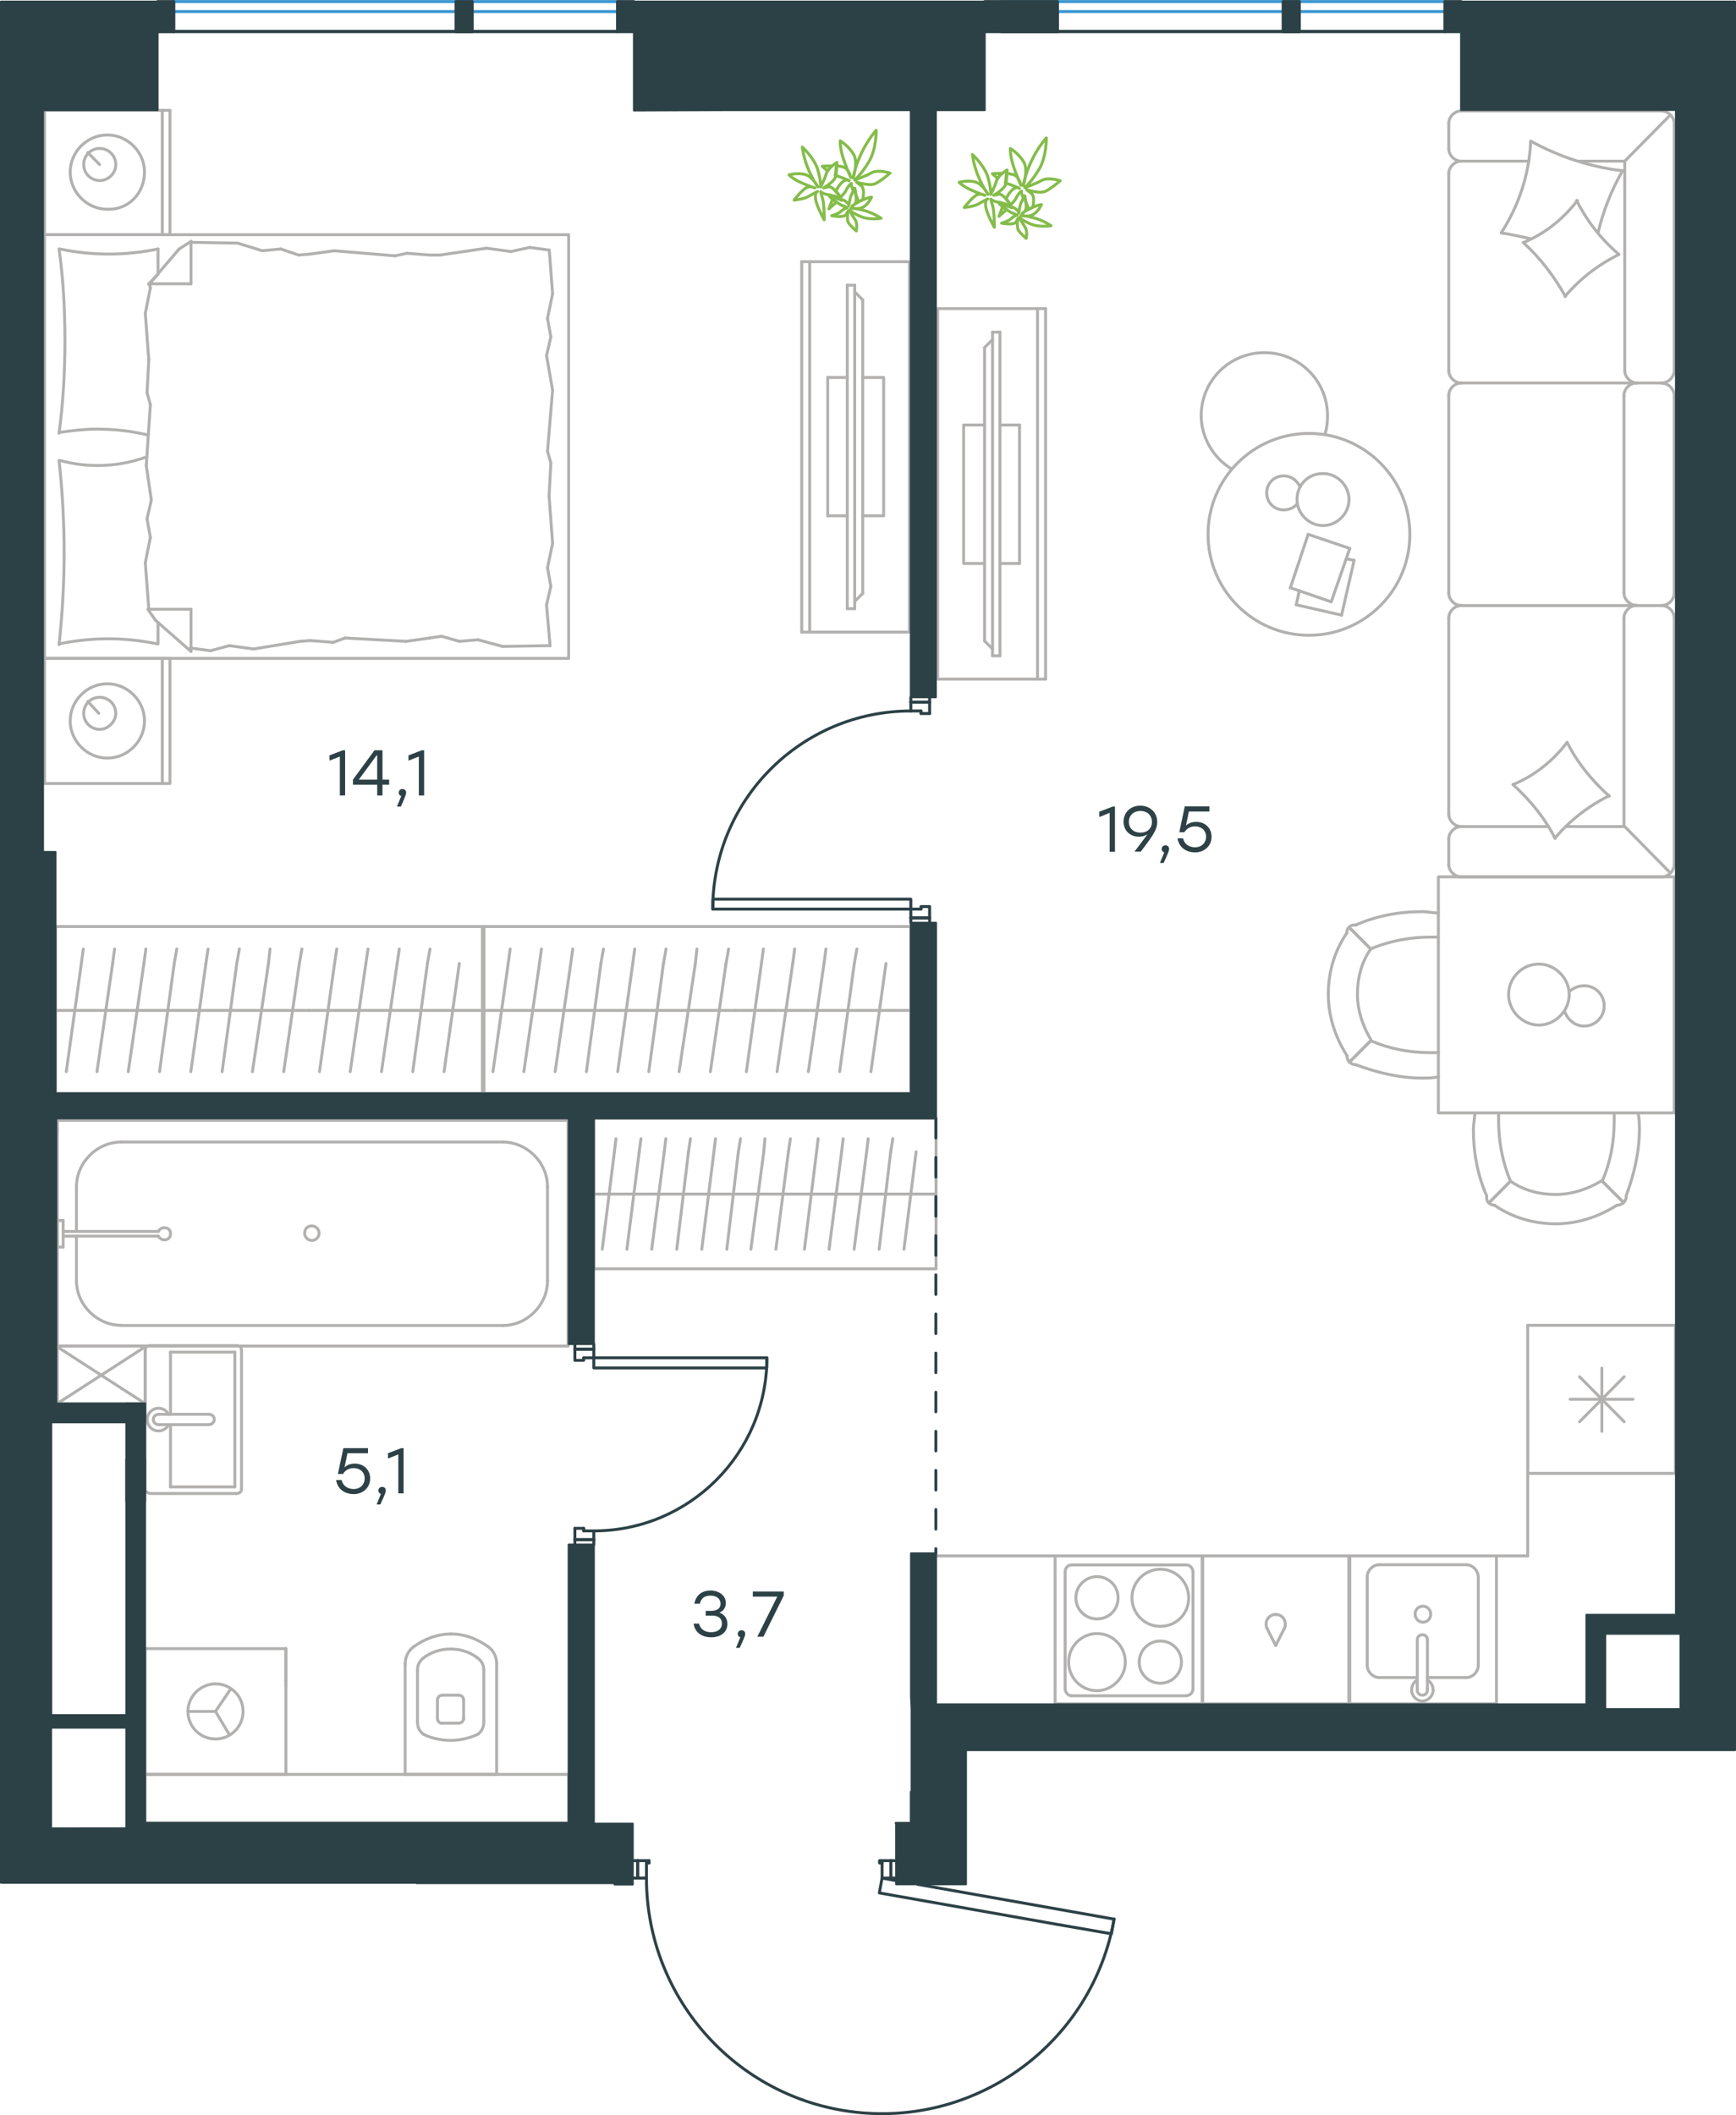 <?xml version="1.0" encoding="utf-8"?>
<!-- Generator: Adobe Illustrator 26.5.0, SVG Export Plug-In . SVG Version: 6.00 Build 0)  -->
<svg version="1.1" id="Слой_1" xmlns="http://www.w3.org/2000/svg" xmlns:xlink="http://www.w3.org/1999/xlink" x="0px" y="0px"
	 viewBox="0 0 887.8 1081.5" style="enable-background:new 0 0 887.8 1081.5;" xml:space="preserve">
<style type="text/css">
	.st0{fill:none;stroke:#B2B1B0;stroke-width:1.5;stroke-linecap:round;stroke-linejoin:round;stroke-miterlimit:22.926;}
	.st1{fill:none;stroke:#2C4146;stroke-width:1.5;stroke-linecap:round;stroke-linejoin:round;stroke-miterlimit:10;}
	.st2{fill:#2C4146;}
	.st3{fill:none;stroke:#2C4146;stroke-width:1.5;stroke-linecap:round;stroke-linejoin:round;stroke-miterlimit:22.926;}
	.st4{fill:none;stroke:#3996D2;stroke-width:1.5;stroke-linecap:round;stroke-linejoin:round;stroke-miterlimit:22.926;}
	
		.st5{fill:none;stroke:#2C4146;stroke-width:1.5;stroke-linecap:round;stroke-linejoin:round;stroke-miterlimit:22.926;stroke-dasharray:10,10,0,0,0,0;}
	
		.st6{fill-rule:evenodd;clip-rule:evenodd;fill:#2C4146;stroke:#2C4146;stroke-linecap:round;stroke-linejoin:round;stroke-miterlimit:10;}
	.st7{fill:none;stroke:#84BC4A;stroke-width:1.5;stroke-linecap:round;stroke-linejoin:round;stroke-miterlimit:22.926;}
	.st8{fill:#2D4146;}
</style>
<g>
	<line class="st0" x1="686.1" y1="314.5" x2="662.9" y2="309.2"/>
	<line class="st0" x1="662.9" y1="309.2" x2="664.5" y2="302"/>
	<line class="st0" x1="688.4" y1="285.7" x2="692.5" y2="286.5"/>
	<line class="st0" x1="692.5" y1="286.5" x2="686.1" y2="314.5"/>
	<line class="st0" x1="680.8" y1="307.7" x2="659.9" y2="300.5"/>
	<line class="st0" x1="659.9" y1="300.5" x2="669" y2="273.2"/>
	<line class="st0" x1="669" y1="273.2" x2="690.3" y2="280.4"/>
	<line class="st0" x1="690.3" y1="280.4" x2="680.8" y2="307.7"/>
	<ellipse class="st0" cx="669.4" cy="273.2" rx="51.6" ry="51.6"/>
	<path class="st0" d="M663.3,255.4c0,7.2,6.1,13.3,13.3,13.3c7.2,0,13.3-6.1,13.3-13.3s-6.1-13.3-13.3-13.3
		C669,242.1,663.3,247.8,663.3,255.4z"/>
	<path class="st0" d="M663.3,257.7c-1.5,1.9-4.2,3-6.8,3c-4.9,0-8.7-3.8-8.7-8.7c0-4.9,3.8-8.7,8.7-8.7c3.8,0,6.8,2.3,8.4,5.7"/>
	<path class="st0" d="M629.9,239.8c-9.5-5.7-15.6-16.3-15.6-27.3c0-17.8,14.4-32.2,32.3-32.2c17.8,0,32.3,14.4,32.3,32.2
		c0,3.2-0.3,6.3-1.3,9.5"/>
</g>
<g>
	<g>
		<line class="st0" x1="530.6" y1="347.2" x2="530.6" y2="157.8"/>
		<polyline class="st0" points="534.7,157.8 479.5,157.8 479.5,347.2 534.7,347.2 		"/>
		<line class="st0" x1="534.7" y1="347.2" x2="534.7" y2="157.8"/>
	</g>
	<g>
		<polyline class="st0" points="503.5,217.3 492.8,217.3 492.8,288.1 503.5,288.1 		"/>
		<line class="st0" x1="511.4" y1="288.1" x2="521.4" y2="288.1"/>
		<line class="st0" x1="521.4" y1="288.1" x2="521.4" y2="217.3"/>
		<line class="st0" x1="521.4" y1="217.3" x2="511.4" y2="217.3"/>
		<line class="st0" x1="511.4" y1="335.3" x2="507.6" y2="335.3"/>
		<line class="st0" x1="503.5" y1="177.7" x2="507.6" y2="173.6"/>
		<line class="st0" x1="507.6" y1="331.8" x2="503.5" y2="327.7"/>
		<line class="st0" x1="507.6" y1="169.8" x2="507.6" y2="335.3"/>
		<line class="st0" x1="511.4" y1="335.3" x2="511.4" y2="169.8"/>
		<line class="st0" x1="511.4" y1="169.8" x2="507.6" y2="169.8"/>
		<line class="st0" x1="503.5" y1="327.7" x2="503.5" y2="177.7"/>
	</g>
</g>
<g>
	<line class="st0" x1="849.8" y1="56.7" x2="747.3" y2="56.7"/>
	<line class="st0" x1="740.9" y1="202.3" x2="740.9" y2="303.2"/>
	<line class="st0" x1="740.9" y1="316" x2="740.9" y2="416.2"/>
	<line class="st0" x1="856.2" y1="441.9" x2="856.2" y2="316"/>
	<line class="st0" x1="740.9" y1="63.2" x2="740.9" y2="76"/>
	<line class="st0" x1="747.3" y1="82.4" x2="781.8" y2="82.4"/>
	<line class="st0" x1="830.9" y1="82.4" x2="830.9" y2="189.4"/>
	<line class="st0" x1="830.9" y1="422.6" x2="801" y2="422.6"/>
	<line class="st0" x1="740.9" y1="429.1" x2="740.9" y2="441.9"/>
	<line class="st0" x1="747.3" y1="448.3" x2="849.8" y2="448.3"/>
	<line class="st0" x1="854.1" y1="58.9" x2="830.9" y2="82.4"/>
	<line class="st0" x1="830.9" y1="422.6" x2="854.3" y2="446.4"/>
	<line class="st0" x1="836.9" y1="195.8" x2="849.8" y2="195.8"/>
	<line class="st0" x1="747.3" y1="309.6" x2="836.9" y2="309.6"/>
	<line class="st0" x1="747.3" y1="195.8" x2="836.9" y2="195.8"/>
	<line class="st0" x1="836.9" y1="309.6" x2="849.8" y2="309.6"/>
	<line class="st0" x1="740.9" y1="88.9" x2="740.9" y2="189.4"/>
	<line class="st0" x1="856.2" y1="189.4" x2="856.2" y2="63.2"/>
	<line class="st0" x1="830.5" y1="202.3" x2="830.5" y2="303.2"/>
	<line class="st0" x1="856.2" y1="303.2" x2="856.2" y2="202.3"/>
	<line class="st0" x1="830.5" y1="316" x2="830.5" y2="422.6"/>
	<line class="st0" x1="791.9" y1="422.6" x2="747.3" y2="422.6"/>
	<line class="st0" x1="807.4" y1="82.4" x2="830.9" y2="82.4"/>
	<path class="st0" d="M856.2,63.2c0-3.4-3-6.4-6.4-6.4"/>
	<path class="st0" d="M849.8,448.3c3.4,0,6.4-3,6.4-6.4"/>
	<path class="st0" d="M740.9,416.2c0,3.4,3,6.4,6.4,6.4"/>
	<path class="st0" d="M747.3,56.7c-3.4,0-6.4,3-6.4,6.4"/>
	<path class="st0" d="M740.9,76c0,3.4,3,6.4,6.4,6.4"/>
	<path class="st0" d="M747.3,82.4c-3.4,0-6.4,3-6.4,6.4"/>
	<path class="st0" d="M740.9,303.2c0,3.4,3,6.4,6.4,6.4"/>
	<path class="st0" d="M747.3,195.8c-3.4,0-6.4,3-6.4,6.4"/>
	<path class="st0" d="M740.9,189.4c0,3.4,3,6.4,6.4,6.4"/>
	<path class="st0" d="M747.3,422.6c-3.4,0-6.4,3-6.4,6.4"/>
	<path class="st0" d="M740.9,441.9c0,3.4,3,6.4,6.4,6.4"/>
	<path class="st0" d="M830.9,189.4c0,3.4,3,6.4,6.4,6.4"/>
	<path class="st0" d="M849.8,195.8c3.4,0,6.4-3,6.4-6.4"/>
	<path class="st0" d="M836.9,195.8c-3.4,0-6.4,3-6.4,6.4"/>
	<path class="st0" d="M856.2,202.3c0-3.4-3-6.4-6.4-6.4"/>
	<path class="st0" d="M830.5,303.2c0,3.4,3.2,6.4,6.8,6.4"/>
	<path class="st0" d="M849.8,309.6c3.4,0,6.4-3,6.4-6.4"/>
	<path class="st0" d="M836.9,309.6c-3.4,0-6.4,3-6.4,6.4"/>
	<path class="st0" d="M856.2,316c0-3.4-3-6.4-6.4-6.4"/>
	<path class="st0" d="M795.3,428.7c-5.3-10.6-12.9-19.7-21.6-27.6"/>
	<path class="st0" d="M773.8,401.1c11-4.5,20.4-12.1,27.6-21.5"/>
	<path class="st0" d="M801.4,379.5c5.3,10.6,12.9,19.7,21.6,27.6"/>
	<path class="st0" d="M823,406.8c-10.6,5.3-20,12.5-27.6,21.5"/>
	<path class="st0" d="M800.6,151.6c-5.7-10.2-12.9-19.7-21.6-27.6"/>
	<path class="st0" d="M779.1,124c11-4.5,20.4-12.1,27.6-21.5"/>
	<path class="st0" d="M806.3,102.5c5.3,10.6,12.5,19.7,21.6,27.6"/>
	<path class="st0" d="M827.9,130.1c-10.6,5.3-20,12.5-27.6,21.5"/>
	<path class="st0" d="M782.9,122.1c-4.9-1.1-10.2-2.3-15.1-3"/>
	<path class="st0" d="M767.7,119.1c9.1-14,14.4-30.2,15.1-46.9"/>
	<path class="st0" d="M782.9,72.2c14.4,7.9,30.3,13.2,46.9,15.1"/>
	<path class="st0" d="M829.8,87.3c-5.7,9.8-9.8,20.4-12.5,31.4"/>
	<path class="st0" d="M747.3,309.6c-3.4,0-6.4,3-6.4,6.4"/>
</g>
<g>
	<line class="st0" x1="22.8" y1="120" x2="22.8" y2="56.4"/>
	<line class="st0" x1="86.9" y1="56.4" x2="86.9" y2="120"/>
	<line class="st0" x1="86.9" y1="120" x2="22.8" y2="120"/>
	<line class="st0" x1="22.8" y1="56.4" x2="86.9" y2="56.4"/>
	<line class="st0" x1="50.9" y1="84.1" x2="44.9" y2="78"/>
	<line class="st0" x1="83" y1="56.4" x2="83" y2="120"/>
	<path class="st0" d="M73.9,88c0-10.4-8.7-19-19-19c-10.4,0-19,8.6-19,19c0,10.4,8.7,19,19,19C65.7,107.4,73.9,98.8,73.9,88z"/>
	<path class="st0" d="M59.2,84.1c0-4.8-3.9-8.2-8.2-8.2c-4.8,0-8.2,3.9-8.2,8.2c0,4.8,3.9,8.2,8.2,8.2
		C55.3,92.3,59.2,88.8,59.2,84.1z"/>
	<line class="st0" x1="22.8" y1="336.6" x2="22.8" y2="120"/>
	<line class="st0" x1="80.8" y1="318.3" x2="80.8" y2="329.2"/>
	<line class="st0" x1="76.1" y1="145.1" x2="97.7" y2="145.1"/>
	<line class="st0" x1="80.8" y1="140.3" x2="76.1" y2="145.1"/>
	<line class="st0" x1="290.8" y1="336.6" x2="22.8" y2="336.6"/>
	<line class="st0" x1="97.7" y1="123.4" x2="97.7" y2="145.1"/>
	<line class="st0" x1="22.8" y1="120" x2="290.8" y2="120"/>
	<line class="st0" x1="97.7" y1="333.1" x2="79.5" y2="317.1"/>
	<line class="st0" x1="79.5" y1="317.1" x2="75.6" y2="311.5"/>
	<line class="st0" x1="80.8" y1="127.3" x2="80.8" y2="139.9"/>
	<line class="st0" x1="76.1" y1="311.5" x2="97.7" y2="311.5"/>
	<line class="st0" x1="76.1" y1="145.5" x2="91.6" y2="127.3"/>
	<line class="st0" x1="91.6" y1="127.3" x2="97.7" y2="123.4"/>
	<line class="st0" x1="97.7" y1="333.1" x2="97.7" y2="311.5"/>
	<line class="st0" x1="281.7" y1="236.7" x2="280.8" y2="253.6"/>
	<line class="st0" x1="279.5" y1="181.8" x2="282.6" y2="199.5"/>
	<line class="st0" x1="280" y1="162.8" x2="281.7" y2="172.3"/>
	<line class="st0" x1="281.7" y1="172.3" x2="279.5" y2="181.8"/>
	<line class="st0" x1="280" y1="230.7" x2="281.7" y2="236.7"/>
	<line class="st0" x1="282.6" y1="199.5" x2="280" y2="230.7"/>
	<line class="st0" x1="280.9" y1="127.8" x2="282.6" y2="150.2"/>
	<line class="st0" x1="282.6" y1="150.2" x2="280" y2="162.8"/>
	<line class="st0" x1="279.5" y1="309.3" x2="281.3" y2="330.1"/>
	<line class="st0" x1="280" y1="290.3" x2="281.7" y2="299.8"/>
	<line class="st0" x1="281.7" y1="299.8" x2="279.5" y2="309.3"/>
	<line class="st0" x1="280.8" y1="253.6" x2="282.6" y2="277.8"/>
	<line class="st0" x1="282.6" y1="277.8" x2="280" y2="290.3"/>
	<line class="st0" x1="290.8" y1="336.6" x2="290.8" y2="120"/>
	<path class="st0" d="M30.2,235.4c1.7,15.6,2.6,31.1,2.6,47.1c0,15.6-0.9,31.6-2.6,47.1"/>
	<path class="st0" d="M75.1,233.6c-8.7,3-16.3,4.4-25.4,4.4c-6.5,0-13-0.9-19-2.6"/>
	<path class="st0" d="M30.2,329.2c8.2-1.7,16.9-2.6,25.1-2.6c8.7,0,16.9,0.9,25.1,2.6"/>
	<path class="st0" d="M30.2,221.1c6.5-0.9,13-1.7,19-1.7c9.1,0,17.7,0.9,26.4,3"/>
	<line class="st0" x1="152.7" y1="130.4" x2="158.7" y2="129.9"/>
	<line class="st0" x1="134.1" y1="128.2" x2="143.6" y2="127.3"/>
	<line class="st0" x1="143.6" y1="127.3" x2="152.7" y2="130.4"/>
	<line class="st0" x1="97.7" y1="123.9" x2="121.5" y2="124.3"/>
	<line class="st0" x1="121.5" y1="124.3" x2="134.1" y2="128.2"/>
	<line class="st0" x1="208.1" y1="129.5" x2="219.8" y2="130.4"/>
	<line class="st0" x1="158.7" y1="129.9" x2="170.9" y2="128.2"/>
	<line class="st0" x1="202" y1="130.8" x2="208.1" y2="129.5"/>
	<line class="st0" x1="170.9" y1="128.2" x2="202" y2="130.8"/>
	<line class="st0" x1="219.8" y1="130.4" x2="225" y2="130.4"/>
	<line class="st0" x1="261.3" y1="128.6" x2="270.9" y2="126.5"/>
	<line class="st0" x1="270.9" y1="126.5" x2="280.4" y2="127.8"/>
	<line class="st0" x1="225" y1="130.4" x2="248.8" y2="126.9"/>
	<line class="st0" x1="248.8" y1="126.9" x2="261.3" y2="128.6"/>
	<line class="st0" x1="225.8" y1="325.3" x2="219.8" y2="326.2"/>
	<line class="st0" x1="244.5" y1="327.1" x2="234.9" y2="327.9"/>
	<line class="st0" x1="234.9" y1="327.9" x2="225.8" y2="325.3"/>
	<line class="st0" x1="281.3" y1="330.1" x2="257" y2="330.5"/>
	<line class="st0" x1="257" y1="330.5" x2="244.5" y2="327.1"/>
	<line class="st0" x1="170.4" y1="328.4" x2="158.7" y2="327.5"/>
	<line class="st0" x1="219.8" y1="326.2" x2="207.7" y2="327.9"/>
	<line class="st0" x1="176.5" y1="326.2" x2="170.4" y2="328.4"/>
	<line class="st0" x1="207.7" y1="327.9" x2="176.5" y2="326.2"/>
	<line class="st0" x1="158.7" y1="327.5" x2="153.5" y2="327.9"/>
	<line class="st0" x1="98.1" y1="331.4" x2="97.3" y2="331.4"/>
	<line class="st0" x1="117.2" y1="330.1" x2="107.7" y2="332.7"/>
	<line class="st0" x1="107.7" y1="332.7" x2="98.1" y2="331.4"/>
	<line class="st0" x1="153.5" y1="327.9" x2="129.7" y2="331.8"/>
	<line class="st0" x1="129.7" y1="331.8" x2="117.2" y2="330.1"/>
	<path class="st0" d="M30.2,127.3c2.2,15.6,3,31.1,3,47.1c0,15.6-0.9,31.6-3,47.1"/>
	<path class="st0" d="M80.8,127.3c-8.2,1.7-16.9,2.6-25.1,2.6c-8.7,0-16.9-0.9-25.1-2.6"/>
	<line class="st0" x1="75.2" y1="200.8" x2="76.1" y2="184"/>
	<line class="st0" x1="77.4" y1="255.7" x2="74.8" y2="238"/>
	<line class="st0" x1="76.9" y1="274.8" x2="75.2" y2="265.2"/>
	<line class="st0" x1="75.2" y1="265.2" x2="77.4" y2="255.7"/>
	<line class="st0" x1="76.9" y1="206.9" x2="75.2" y2="200.8"/>
	<line class="st0" x1="74.8" y1="238" x2="76.9" y2="206.9"/>
	<line class="st0" x1="76.1" y1="311.5" x2="74.3" y2="287.7"/>
	<line class="st0" x1="74.3" y1="287.7" x2="76.9" y2="274.8"/>
	<line class="st0" x1="76.9" y1="147.2" x2="76.5" y2="145.1"/>
	<line class="st0" x1="76.1" y1="184" x2="74.3" y2="160.2"/>
	<line class="st0" x1="74.3" y1="160.2" x2="76.9" y2="147.2"/>
	<line class="st0" x1="22.8" y1="400.6" x2="22.8" y2="336.6"/>
	<line class="st0" x1="86.9" y1="336.6" x2="86.9" y2="400.6"/>
	<line class="st0" x1="86.4" y1="400.6" x2="22.8" y2="400.6"/>
	<line class="st0" x1="22.8" y1="336.6" x2="86.4" y2="336.6"/>
	<line class="st0" x1="50.5" y1="364.7" x2="44.9" y2="358.6"/>
	<line class="st0" x1="83" y1="336.6" x2="83" y2="400.6"/>
	<path class="st0" d="M73.9,368.6c0-10.4-8.7-19-19-19c-10.4,0-19,8.6-19,19c0,10.4,8.7,19,19,19C65.2,387.6,73.9,379,73.9,368.6z"
		/>
	<path class="st0" d="M59.2,364.7c0-4.8-3.9-8.2-8.2-8.2c-4.8,0-8.2,3.9-8.2,8.2c0,4.8,3.9,8.2,8.2,8.2
		C55.3,372.9,59.2,369,59.2,364.7z"/>
</g>
<g>
	<g>
		<line class="st0" x1="414.1" y1="133.8" x2="414.1" y2="323.2"/>
		<polyline class="st0" points="410,323.2 465.1,323.2 465.1,133.8 410,133.8 		"/>
		<line class="st0" x1="410" y1="133.8" x2="410" y2="323.2"/>
	</g>
	<g>
		<polyline class="st0" points="441.2,263.7 451.9,263.7 451.9,193 441.2,193 		"/>
		<line class="st0" x1="433.3" y1="193" x2="423.3" y2="193"/>
		<line class="st0" x1="423.3" y1="193" x2="423.3" y2="263.7"/>
		<line class="st0" x1="423.3" y1="263.7" x2="433.3" y2="263.7"/>
		<line class="st0" x1="433.3" y1="145.8" x2="437.1" y2="145.8"/>
		<line class="st0" x1="441.2" y1="303.4" x2="437.1" y2="307.5"/>
		<line class="st0" x1="437.1" y1="149.2" x2="441.2" y2="153.3"/>
		<line class="st0" x1="437.1" y1="311.2" x2="437.1" y2="145.8"/>
		<line class="st0" x1="433.3" y1="145.8" x2="433.3" y2="311.2"/>
		<line class="st0" x1="433.3" y1="311.2" x2="437.1" y2="311.2"/>
		<line class="st0" x1="441.2" y1="153.3" x2="441.2" y2="303.4"/>
	</g>
</g>
<g>
	<line class="st0" x1="247.6" y1="516.6" x2="158" y2="516.6"/>
	<line class="st0" x1="172.2" y1="485.2" x2="171.1" y2="492.6"/>
	<line class="st0" x1="171.1" y1="492.6" x2="163.4" y2="547.9"/>
	<line class="st0" x1="188.2" y1="485.2" x2="187.1" y2="492.6"/>
	<line class="st0" x1="187.1" y1="492.6" x2="179.1" y2="547.9"/>
	<line class="st0" x1="204.2" y1="485.2" x2="203.1" y2="492.6"/>
	<line class="st0" x1="203.1" y1="492.6" x2="195.1" y2="547.9"/>
	<line class="st0" x1="219.9" y1="485.2" x2="218.6" y2="492.6"/>
	<line class="st0" x1="218.6" y1="492.6" x2="211.1" y2="547.9"/>
	<line class="st0" x1="234.9" y1="492.6" x2="227.1" y2="547.9"/>
	<rect x="28.4" y="473.7" class="st0" width="219.1" height="85.3"/>
	<line class="st0" x1="158" y1="516.6" x2="28.4" y2="516.6"/>
	<line class="st0" x1="42.6" y1="485.2" x2="41.6" y2="492.6"/>
	<line class="st0" x1="41.6" y1="492.6" x2="33.9" y2="547.9"/>
	<line class="st0" x1="58.6" y1="485.2" x2="57.6" y2="492.6"/>
	<line class="st0" x1="57.6" y1="492.6" x2="49.6" y2="547.9"/>
	<line class="st0" x1="74.6" y1="485.2" x2="73.6" y2="492.6"/>
	<line class="st0" x1="73.6" y1="492.6" x2="65.6" y2="547.9"/>
	<line class="st0" x1="90.4" y1="485.2" x2="89.1" y2="492.6"/>
	<line class="st0" x1="89.1" y1="492.6" x2="81.6" y2="547.9"/>
	<line class="st0" x1="106.4" y1="485.2" x2="105.3" y2="492.6"/>
	<line class="st0" x1="105.3" y1="492.6" x2="97.6" y2="547.9"/>
	<line class="st0" x1="122.4" y1="485.2" x2="121.1" y2="492.6"/>
	<line class="st0" x1="121.1" y1="492.6" x2="113.6" y2="547.9"/>
	<line class="st0" x1="138.1" y1="485.2" x2="137.3" y2="492.6"/>
	<line class="st0" x1="137.3" y1="492.6" x2="129.1" y2="547.9"/>
	<line class="st0" x1="153.1" y1="492.6" x2="145.1" y2="547.9"/>
	<line class="st0" x1="154.4" y1="485.2" x2="153.1" y2="492.6"/>
</g>
<g>
	<line class="st0" x1="465.8" y1="516.6" x2="376.2" y2="516.6"/>
	<line class="st0" x1="390.4" y1="485.2" x2="389.4" y2="492.6"/>
	<line class="st0" x1="389.4" y1="492.6" x2="381.7" y2="547.9"/>
	<line class="st0" x1="406.4" y1="485.2" x2="405.4" y2="492.6"/>
	<line class="st0" x1="405.4" y1="492.6" x2="397.4" y2="547.9"/>
	<line class="st0" x1="422.4" y1="485.2" x2="421.4" y2="492.6"/>
	<line class="st0" x1="421.4" y1="492.6" x2="413.4" y2="547.9"/>
	<line class="st0" x1="438.2" y1="485.2" x2="436.9" y2="492.6"/>
	<line class="st0" x1="436.9" y1="492.6" x2="429.4" y2="547.9"/>
	<line class="st0" x1="453.1" y1="492.6" x2="445.4" y2="547.9"/>
	<rect x="246.7" y="473.7" class="st0" width="219.1" height="85.3"/>
	<line class="st0" x1="376.2" y1="516.6" x2="246.7" y2="516.6"/>
	<line class="st0" x1="260.9" y1="485.2" x2="259.9" y2="492.6"/>
	<line class="st0" x1="259.9" y1="492.6" x2="252.1" y2="547.9"/>
	<line class="st0" x1="276.9" y1="485.2" x2="275.9" y2="492.6"/>
	<line class="st0" x1="275.9" y1="492.6" x2="267.9" y2="547.9"/>
	<line class="st0" x1="292.9" y1="485.2" x2="291.9" y2="492.6"/>
	<line class="st0" x1="291.9" y1="492.6" x2="283.9" y2="547.9"/>
	<line class="st0" x1="308.6" y1="485.2" x2="307.3" y2="492.6"/>
	<line class="st0" x1="307.3" y1="492.6" x2="299.9" y2="547.9"/>
	<line class="st0" x1="324.6" y1="485.2" x2="323.6" y2="492.6"/>
	<line class="st0" x1="323.6" y1="492.6" x2="315.9" y2="547.9"/>
	<line class="st0" x1="340.6" y1="485.2" x2="339.3" y2="492.6"/>
	<line class="st0" x1="339.3" y1="492.6" x2="331.8" y2="547.9"/>
	<line class="st0" x1="356.4" y1="485.2" x2="355.6" y2="492.6"/>
	<line class="st0" x1="355.6" y1="492.6" x2="347.3" y2="547.9"/>
	<line class="st0" x1="371.3" y1="492.6" x2="363.3" y2="547.9"/>
	<line class="st0" x1="372.6" y1="485.2" x2="371.3" y2="492.6"/>
</g>
<g>
	<line class="st0" x1="856.8" y1="677.6" x2="856.8" y2="753.3"/>
	<line class="st0" x1="819.2" y1="699.5" x2="819.2" y2="731.8"/>
	<line class="st0" x1="807.8" y1="726.9" x2="830.6" y2="703.9"/>
	<line class="st0" x1="807.8" y1="703.9" x2="830.6" y2="726.9"/>
	<line class="st0" x1="803" y1="715.4" x2="835.1" y2="715.4"/>
	<line class="st0" x1="856.8" y1="753.3" x2="781.3" y2="753.3"/>
	<line class="st0" x1="781.3" y1="677.6" x2="781.3" y2="753.3"/>
	<line class="st0" x1="856.8" y1="677.6" x2="781.3" y2="677.6"/>
</g>
<g>
	<rect x="689.8" y="795.5" class="st0" width="75.5" height="75.6"/>
	<line class="st0" x1="724.8" y1="838.4" x2="724.8" y2="863.7"/>
	<line class="st0" x1="730" y1="857.7" x2="749.8" y2="857.7"/>
	<line class="st0" x1="749.8" y1="800" x2="705.4" y2="800"/>
	<line class="st0" x1="705.4" y1="857.7" x2="724.8" y2="857.7"/>
	<line class="st0" x1="699.2" y1="806.3" x2="699.2" y2="851.4"/>
	<line class="st0" x1="730" y1="863.7" x2="730" y2="838.4"/>
	<line class="st0" x1="756" y1="851.4" x2="756" y2="806.3"/>
	<path class="st0" d="M724.8,838.4L724.8,838.4c0-1.5,1.1-2.6,2.6-2.6c1.5,0,2.6,1.1,2.6,2.6"/>
	<path class="st0" d="M756,851.4c0,3.4-2.9,6.3-6.2,6.3"/>
	<path class="st0" d="M730,858.9c1.8,1.1,2.9,3,2.9,5.2c0,3-2.6,5.6-5.5,5.6c-2.9,0-5.5-2.6-5.5-5.6c0-2.2,1.1-4.1,2.9-5.2"/>
	<path class="st0" d="M699.2,806.3c0-3.4,2.9-6.3,6.2-6.3"/>
	<path class="st0" d="M705.4,857.7c-3.3,0-6.2-3-6.2-6.3"/>
	<path class="st0" d="M749.8,800c3.3,0,6.2,3,6.2,6.3"/>
	<path class="st0" d="M730,863.7v0.4c0,1.5-1.1,2.6-2.6,2.6c-1.5,0-2.6-1.1-2.6-2.6v-0.4"/>
	<path class="st0" d="M723.7,825.3c0,2.2,1.8,4.1,4,4.1c2.2,0,4-1.9,4-4.1c0-2.2-1.8-4.1-4-4.1C725.2,821.2,723.7,823.1,723.7,825.3
		z"/>
</g>
<g>
	<path class="st0" d="M571.8,816.9c0-6-4.8-10.8-10.8-10.8c-6,0-10.8,4.9-10.8,10.8c0,6,4.8,10.8,10.8,10.8
		C567,827.7,571.8,823.2,571.8,816.9z"/>
	<path class="st0" d="M575.5,849.8c0-7.9-6.3-14.6-14.5-14.6c-7.8,0-14.5,6.4-14.5,14.6c0,7.9,6.3,14.6,14.5,14.6
		C568.8,864.4,575.5,857.6,575.5,849.8z"/>
	<path class="st0" d="M604.2,849.8c0-6-4.8-10.8-10.8-10.8c-6,0-10.8,4.9-10.8,10.8c0,6,4.8,10.8,10.8,10.8
		C599.3,860.6,604.2,855.8,604.2,849.8z"/>
	<path class="st0" d="M607.9,816.9c0-7.9-6.3-14.6-14.5-14.6c-7.8,0-14.5,6.4-14.5,14.6c0,7.9,6.3,14.6,14.5,14.6
		S607.9,825.1,607.9,816.9z"/>
	<line class="st0" x1="544.7" y1="863.2" x2="544.7" y2="803.8"/>
	<line class="st0" x1="606.8" y1="867" x2="548" y2="867"/>
	<line class="st0" x1="610.1" y1="803.8" x2="610.1" y2="863.2"/>
	<line class="st0" x1="548" y1="800.1" x2="606.8" y2="800.1"/>
	<path class="st0" d="M610.1,863.2L610.1,863.2c0,2.2-1.5,3.7-3.3,3.7"/>
	<path class="st0" d="M544.7,803.8L544.7,803.8c0-2.2,1.5-3.7,3.3-3.7"/>
	<path class="st0" d="M548,867L548,867c-1.9,0-3.3-1.9-3.3-3.7"/>
	<path class="st0" d="M606.8,800.1L606.8,800.1c1.9,0,3.3,1.9,3.3,3.7"/>
	<rect x="539.6" y="795.5" class="st0" width="75.5" height="75.6"/>
</g>
<g>
	<rect x="614.8" y="795.5" class="st0" width="75.5" height="75.6"/>
	<line class="st0" x1="652.4" y1="841.3" x2="656.9" y2="832.4"/>
	<line class="st0" x1="647.9" y1="832.4" x2="652.4" y2="841.3"/>
	<path class="st0" d="M647.9,832.4c-0.4-0.7-0.4-1.5-0.4-2.2c0-2.6,2.2-4.8,4.9-4.8"/>
	<path class="st0" d="M656.9,832.4c0.4-0.7,0.4-1.5,0.4-2.2c0-2.6-2.2-4.8-4.9-4.8"/>
</g>
<line class="st0" x1="539.6" y1="795.5" x2="478.6" y2="795.5"/>
<line class="st0" x1="765.4" y1="795.5" x2="781.3" y2="795.5"/>
<line class="st0" x1="781.3" y1="716" x2="781.3" y2="795.5"/>
<g>
	<line class="st0" x1="478.6" y1="610.5" x2="407.1" y2="610.5"/>
	<line class="st0" x1="418.4" y1="582.2" x2="417.6" y2="588.9"/>
	<line class="st0" x1="417.6" y1="588.9" x2="411.4" y2="638.7"/>
	<line class="st0" x1="431.2" y1="582.2" x2="430.4" y2="588.9"/>
	<line class="st0" x1="430.4" y1="588.9" x2="424" y2="638.7"/>
	<line class="st0" x1="444" y1="582.2" x2="443.2" y2="588.9"/>
	<line class="st0" x1="443.2" y1="588.9" x2="436.8" y2="638.7"/>
	<line class="st0" x1="456.6" y1="582.2" x2="455.5" y2="588.9"/>
	<line class="st0" x1="455.5" y1="588.9" x2="449.6" y2="638.7"/>
	<line class="st0" x1="468.5" y1="588.9" x2="462.3" y2="638.7"/>
	<rect x="303.7" y="571.8" class="st0" width="175" height="76.9"/>
	<line class="st0" x1="407.1" y1="610.5" x2="303.7" y2="610.5"/>
	<line class="st0" x1="315" y1="582.2" x2="314.2" y2="588.9"/>
	<line class="st0" x1="314.2" y1="588.9" x2="308" y2="638.7"/>
	<line class="st0" x1="327.8" y1="582.2" x2="326.9" y2="588.9"/>
	<line class="st0" x1="326.9" y1="588.9" x2="320.6" y2="638.7"/>
	<line class="st0" x1="340.5" y1="582.2" x2="339.7" y2="588.9"/>
	<line class="st0" x1="339.7" y1="588.9" x2="333.3" y2="638.7"/>
	<line class="st0" x1="353.1" y1="582.2" x2="352.1" y2="588.9"/>
	<line class="st0" x1="352.1" y1="588.9" x2="346.1" y2="638.7"/>
	<line class="st0" x1="365.9" y1="582.2" x2="365.1" y2="588.9"/>
	<line class="st0" x1="365.1" y1="588.9" x2="358.9" y2="638.7"/>
	<line class="st0" x1="378.7" y1="582.2" x2="377.6" y2="588.9"/>
	<line class="st0" x1="377.6" y1="588.9" x2="371.7" y2="638.7"/>
	<line class="st0" x1="391.2" y1="582.2" x2="390.6" y2="588.9"/>
	<line class="st0" x1="390.6" y1="588.9" x2="384" y2="638.7"/>
	<line class="st0" x1="403.2" y1="588.9" x2="396.8" y2="638.7"/>
	<line class="st0" x1="404.2" y1="582.2" x2="403.2" y2="588.9"/>
</g>
<g>
	<rect x="735.6" y="448.3" class="st0" width="120.6" height="120.7"/>
	<path class="st0" d="M701,485.2c-4.8,6.8-6.8,15-6.8,23.1c0,8.2,2.7,16.3,6.8,23.1"/>
	<path class="st0" d="M735.6,466.8c-2.7,0-5.4-0.7-8.2-0.7c-11.6,0-23.1,2-34,6.8"/>
	<path class="st0" d="M693.5,544.4c10.9,4.1,22.4,6.8,34,6.8c2.7,0,5.4,0,8.2-0.7"/>
	<path class="st0" d="M735.6,479.1c-1.4,0-2.7,0-4.1,0c-10.2,0-21.1,2-30.6,6.1"/>
	<path class="st0" d="M701,532.1c9.5,4.1,19.7,6.1,30.6,6.1c1.4,0,2.7,0,4.1,0"/>
	<path class="st0" d="M688.8,477c-6.1,8.8-9.5,19.7-9.5,31.3c0,10.9,3.4,21.8,9.5,31.3"/>
	<line class="st0" x1="701" y1="485.2" x2="690.1" y2="474.3"/>
	<line class="st0" x1="701" y1="532.1" x2="690.1" y2="543"/>
	<line class="st0" x1="701" y1="485.2" x2="690.1" y2="474.3"/>
	<line class="st0" x1="701" y1="532.1" x2="690.1" y2="543"/>
	<path class="st0" d="M688.8,539.6c0,2.7,2,4.8,4.8,4.8"/>
	<path class="st0" d="M693.5,473c-2.7-0.5-4.8,1.4-4.8,4.1"/>
	<path class="st0" d="M771.5,508.5c0,8.4,7.2,15.6,15.5,15.6c8.3,0,15.5-7.2,15.5-15.6c0-8.4-7.2-15.6-15.5-15.6
		C778.3,492.9,771.5,500.1,771.5,508.5z"/>
	<path class="st0" d="M802.6,507c1.9-1.9,4.6-3,7.6-3c5.7,0,10.2,4.6,10.2,10.3c0,5.7-4.6,10.3-10.2,10.3c-4.6,0-8.3-3-9.9-7.2"/>
	<g>
		<path class="st0" d="M772.5,603.9c6.8,4.8,14.9,6.8,23.1,6.8c8.2,0,16.3-2.7,23.1-6.8"/>
		<path class="st0" d="M754.2,569.2c0,2.7-0.7,5.4-0.7,8.2c0,11.6,2,23.1,6.8,34"/>
		<path class="st0" d="M831.6,611.4c4.1-10.9,6.8-22.5,6.8-34c0-2.7,0-5.4-0.7-8.2"/>
		<path class="st0" d="M766.4,569.2c0,1.4,0,2.7,0,4.1c0,10.2,2,21.1,6.1,30.6"/>
		<path class="st0" d="M819.4,603.9c4.1-9.5,6.1-19.7,6.1-30.6c0-1.4,0-2.7,0-4.1"/>
		<path class="st0" d="M764.3,616.2c8.8,6.1,19.7,9.5,31.3,9.5c10.9,0,21.7-3.4,31.3-9.5"/>
		<line class="st0" x1="772.5" y1="603.9" x2="761.6" y2="614.8"/>
		<line class="st0" x1="819.4" y1="603.9" x2="830.3" y2="614.8"/>
		<line class="st0" x1="772.5" y1="603.9" x2="761.6" y2="614.8"/>
		<line class="st0" x1="819.4" y1="603.9" x2="830.3" y2="614.8"/>
		<path class="st0" d="M826.9,616.2c2.7,0,4.8-2,4.8-4.8"/>
		<path class="st0" d="M760.3,611.4c-0.5,2.7,1.4,4.8,4.1,4.8"/>
	</g>
</g>
<g>
	<line class="st0" x1="206.8" y1="907.2" x2="254" y2="907.2"/>
	<g>
		<line class="st0" x1="207.2" y1="850.8" x2="207.2" y2="907.2"/>
		<line class="st0" x1="247.4" y1="880.5" x2="247.4" y2="853.9"/>
		<line class="st0" x1="213.5" y1="853.9" x2="213.5" y2="880.5"/>
		<line class="st0" x1="237.1" y1="879" x2="237.1" y2="869.3"/>
		<line class="st0" x1="223.7" y1="869.3" x2="223.7" y2="879"/>
		<line class="st0" x1="226.3" y1="881" x2="234.5" y2="881"/>
		<line class="st0" x1="254" y1="907.2" x2="254" y2="850.8"/>
		<line class="st0" x1="234.5" y1="866.7" x2="226.3" y2="866.7"/>
		<path class="st0" d="M249.9,842.1c-5.6-4.1-12.3-6.7-19-6.7c0,0,0,0-0.5,0"/>
		<path class="st0" d="M234.5,881c1.5,0,2.6-1,2.6-2.6"/>
		<path class="st0" d="M244.3,886.7c2.1-1.5,3.1-3.6,3.1-6.2"/>
		<path class="st0" d="M237.1,869.3c0-1.5-1-2.6-2.6-2.6"/>
		<path class="st0" d="M244.3,847.7c-4.1-3.1-8.7-4.6-13.9-4.6"/>
		<path class="st0" d="M226.3,866.7c-1.5,0-2.6,1-2.6,2.6"/>
		<path class="st0" d="M223.7,878.5c0,1.5,1,2.6,2.6,2.6"/>
		<path class="st0" d="M213.5,880.5c0,2.6,1,4.6,3.1,6.2"/>
		<path class="st0" d="M216.6,886.7c4.1,2.1,9.2,3.1,13.9,3.1s9.2-1,13.9-3.1"/>
		<path class="st0" d="M216.6,847.7c-2.1,1.5-3.1,3.6-3.1,6.2"/>
		<path class="st0" d="M230.8,835.4L230.8,835.4c-7.2,0-13.9,2.6-19.5,6.7"/>
		<path class="st0" d="M254,850.8c0-3.6-1.5-6.7-4.1-8.7"/>
		<path class="st0" d="M211.3,842.1c-2.6,2.1-4.1,5.1-4.1,8.7"/>
		<path class="st0" d="M230.4,843.1L230.4,843.1c-5.1,0-9.8,1.5-13.9,4.6"/>
		<path class="st0" d="M247.4,853.9c0-2.6-1-4.6-3.1-6.2"/>
	</g>
	<rect x="74.2" y="907.2" class="st0" width="216.6" height="24.8"/>
</g>
<g>
	<line class="st0" x1="120.1" y1="760.2" x2="87.2" y2="760.2"/>
	<line class="st0" x1="87.2" y1="760.2" x2="87.2" y2="728.4"/>
	<line class="st0" x1="87.2" y1="723.1" x2="87.2" y2="691.3"/>
	<line class="st0" x1="120.1" y1="691.3" x2="120.1" y2="760.2"/>
	<line class="st0" x1="87.2" y1="691.3" x2="120.1" y2="691.3"/>
	<line class="st0" x1="74.2" y1="690.2" x2="74.2" y2="761.3"/>
	<line class="st0" x1="120.9" y1="688" x2="76.8" y2="688"/>
	<line class="st0" x1="123.5" y1="761.3" x2="123.5" y2="690.2"/>
	<line class="st0" x1="76.8" y1="763.6" x2="120.9" y2="763.6"/>
	<path class="st0" d="M120.9,763.6c1.5,0,2.6-0.9,2.6-2.2"/>
	<path class="st0" d="M123.5,690.2c0-1.3-1-2.2-2.6-2.2"/>
	<path class="st0" d="M76.8,688c-1.5,0-2.6,0.9-2.6,2.2"/>
	<path class="st0" d="M74.2,761.3c0,0.9,1,2.2,2.6,2.2"/>
	<line class="st0" x1="107" y1="723.1" x2="81.5" y2="723.1"/>
	<line class="st0" x1="81.5" y1="728.4" x2="107" y2="728.4"/>
	<path class="st0" d="M107,723.1L107,723.1c1.5,0,2.6,1.2,2.6,2.6c0,1.4-1.2,2.6-2.6,2.6h0"/>
	<path class="st0" d="M86.2,728.4c-1,2-3,3.2-5.1,3.2c-3.2,0-5.8-2.6-5.8-5.8c0-3.2,2.6-5.8,5.8-5.8c2.2,0,4.2,1.2,5.1,3.2"/>
	<path class="st0" d="M81.5,728.4c-0.1,0-0.3,0-0.4,0c-1.5,0-2.7-1.2-2.7-2.6c0-1.5,1.2-2.7,2.7-2.7c0.1,0,0.3,0,0.4,0"/>
</g>
<g>
	<line class="st0" x1="39.1" y1="628.6" x2="39.1" y2="606.7"/>
	<line class="st0" x1="39.1" y1="654.8" x2="39.1" y2="632"/>
	<line class="st0" x1="61.9" y1="583.9" x2="257.2" y2="583.9"/>
	<line class="st0" x1="280" y1="606.7" x2="280" y2="654.8"/>
	<line class="st0" x1="290.5" y1="688.2" x2="29.3" y2="688.2"/>
	<line class="st0" x1="290.5" y1="572.8" x2="290.5" y2="688.2"/>
	<line class="st0" x1="257.2" y1="677.7" x2="61.9" y2="677.7"/>
	<line class="st0" x1="29.3" y1="572.8" x2="290.5" y2="572.8"/>
	<line class="st0" x1="29.3" y1="688.2" x2="29.3" y2="572.8"/>
	<path class="st0" d="M280,606.7c0-12.3-10.5-22.8-22.8-22.8"/>
	<path class="st0" d="M39.1,654.8c0,12.3,10.5,22.8,22.8,22.8"/>
	<path class="st0" d="M257.2,677.7c12.3,0,22.8-10.5,22.8-22.8"/>
	<path class="st0" d="M61.9,583.9c-12.3,0-22.8,10.5-22.8,22.8"/>
	<line class="st0" x1="29.3" y1="579.6" x2="29.3" y2="576.5"/>
	<line class="st0" x1="32.3" y1="629.6" x2="81" y2="629.6"/>
	<line class="st0" x1="81" y1="632" x2="32.3" y2="632"/>
	<line class="st0" x1="29.3" y1="637.6" x2="29.3" y2="624"/>
	<line class="st0" x1="29.3" y1="624" x2="32.3" y2="624"/>
	<line class="st0" x1="32.3" y1="624" x2="32.3" y2="637.6"/>
	<line class="st0" x1="32.3" y1="637.6" x2="29.3" y2="637.6"/>
	<path class="st0" d="M81,632c0.6,1.2,1.8,1.9,3.1,1.9c1.8,0,3.1-1.2,3.1-3.1c0-1.9-1.2-3.1-3.1-3.1c-1.2,0-2.5,0.6-3.1,1.9"/>
	<path class="st0" d="M155.8,630.5c0,2,1.7,3.7,3.7,3.7s3.7-1.7,3.7-3.7c0-2-1.7-3.7-3.7-3.7C157.2,626.7,155.8,628.4,155.8,630.5z"
		/>
</g>
<g>
	<line class="st0" x1="74.2" y1="842.9" x2="74.2" y2="907.2"/>
	<g>
		<line class="st0" x1="146.2" y1="907.2" x2="74.2" y2="907.2"/>
		<line class="st0" x1="146.2" y1="862.2" x2="146.2" y2="842.9"/>
		<line class="st0" x1="146.2" y1="907.2" x2="146.2" y2="842.9"/>
		<line class="st0" x1="110.2" y1="875" x2="118" y2="863.5"/>
		<line class="st0" x1="110.2" y1="875" x2="96.1" y2="875"/>
		<line class="st0" x1="110.2" y1="875" x2="117.4" y2="887.1"/>
		<path class="st0" d="M96.1,875c0,7.8,6.3,14.1,14.1,14.1c7.8,0,14.1-6.3,14.1-14.1c0-7.8-6.3-14.1-14.1-14.1
			C102.7,860.9,96.1,867.2,96.1,875z"/>
		<line class="st0" x1="146.2" y1="842.9" x2="74.2" y2="842.9"/>
	</g>
</g>
<g>
	<rect x="29.3" y="688.2" class="st0" width="45" height="29.4"/>
	<line class="st0" x1="29.3" y1="717.6" x2="74.2" y2="688.6"/>
	<line class="st0" x1="29.3" y1="688.6" x2="74.2" y2="717.6"/>
</g>
<line class="st1" x1="326.1" y1="960.2" x2="323.5" y2="960.2"/>
<polyline class="st1" points="458.1,960.2 455.6,960.2 451.1,960.2 "/>
<line class="st1" x1="330.6" y1="960.2" x2="326.1" y2="960.2"/>
<path class="st1" d="M330.6,960.2c0,62.5,47.8,114.6,110,120c62.2,5.4,118.3-37.6,129.2-99.1"/>
<line class="st1" x1="326.1" y1="951.3" x2="331.9" y2="951.3"/>
<line class="st1" x1="455.6" y1="951.3" x2="458.1" y2="951.3"/>
<line class="st1" x1="451.1" y1="960.2" x2="451.1" y2="952.5"/>
<polyline class="st1" points="455.6,951.3 449.8,951.3 449.8,952.5 451.1,952.5 "/>
<line class="st1" x1="330.6" y1="952.5" x2="331.9" y2="952.5"/>
<line class="st1" x1="323.5" y1="951.3" x2="326.1" y2="951.3"/>
<line class="st1" x1="330.6" y1="960.2" x2="330.6" y2="952.5"/>
<line class="st1" x1="331.9" y1="952.5" x2="331.9" y2="951.3"/>
<line class="st1" x1="455.6" y1="960.2" x2="455.6" y2="951.3"/>
<line class="st1" x1="326.1" y1="960.2" x2="326.1" y2="951.3"/>
<line class="st1" x1="455.6" y1="960.2" x2="455.6" y2="951.3"/>
<line class="st1" x1="326.1" y1="960.2" x2="326.1" y2="951.3"/>
<line class="st1" x1="451.1" y1="960.2" x2="458.1" y2="961.5"/>
<line class="st1" x1="469.3" y1="963.4" x2="478.9" y2="965.1"/>
<polyline class="st1" points="478.9,965.1 569.7,981.2 568.4,988.7 540.7,983.9 449.7,967.8 451.1,960.2 "/>
<line class="st1" x1="465.8" y1="359" x2="465.8" y2="356.5"/>
<polyline class="st1" points="465.8,471.8 465.8,469.3 465.8,464.8 "/>
<line class="st1" x1="465.8" y1="363.5" x2="465.8" y2="359"/>
<path class="st1" d="M465.8,363.5c-55.9,0-101.3,45.3-101.3,101.3"/>
<line class="st1" x1="475.4" y1="359" x2="475.4" y2="364.8"/>
<line class="st1" x1="475.4" y1="469.3" x2="475.4" y2="471.8"/>
<line class="st1" x1="465.8" y1="464.8" x2="471" y2="464.8"/>
<polyline class="st1" points="475.4,469.3 475.4,463.5 471,463.5 471,464.8 "/>
<line class="st1" x1="471" y1="363.5" x2="471" y2="364.8"/>
<line class="st1" x1="475.4" y1="356.5" x2="475.4" y2="359"/>
<line class="st1" x1="465.8" y1="363.5" x2="471" y2="363.5"/>
<line class="st1" x1="471" y1="364.8" x2="475.4" y2="364.8"/>
<line class="st1" x1="465.8" y1="469.3" x2="475.4" y2="469.3"/>
<line class="st1" x1="465.8" y1="359" x2="475.4" y2="359"/>
<line class="st1" x1="465.8" y1="469.3" x2="475.4" y2="469.3"/>
<line class="st1" x1="465.8" y1="359" x2="475.4" y2="359"/>
<polygon class="st1" points="364.6,464.8 364.6,459.7 392.7,459.7 465.8,459.7 465.8,464.8 437.6,464.8 "/>
<line class="st1" x1="303.7" y1="787.2" x2="303.7" y2="789.7"/>
<polyline class="st1" points="303.7,687.2 303.7,689.8 303.7,694.2 "/>
<line class="st1" x1="303.7" y1="782.7" x2="303.7" y2="787.2"/>
<path class="st1" d="M303.7,782.7c48.8,0,88.5-39.6,88.5-88.5"/>
<line class="st1" x1="294" y1="787.2" x2="294" y2="781.4"/>
<line class="st1" x1="294" y1="689.8" x2="294" y2="687.2"/>
<line class="st1" x1="303.7" y1="694.2" x2="298.5" y2="694.2"/>
<polyline class="st1" points="294,689.8 294,695.5 298.5,695.5 298.5,694.2 "/>
<line class="st1" x1="298.5" y1="782.7" x2="298.5" y2="781.4"/>
<line class="st1" x1="294" y1="789.7" x2="294" y2="787.2"/>
<line class="st1" x1="303.7" y1="782.7" x2="298.5" y2="782.7"/>
<line class="st1" x1="298.5" y1="781.4" x2="294" y2="781.4"/>
<line class="st1" x1="303.7" y1="689.8" x2="294" y2="689.8"/>
<line class="st1" x1="303.7" y1="787.2" x2="294" y2="787.2"/>
<line class="st1" x1="303.7" y1="689.8" x2="294" y2="689.8"/>
<line class="st1" x1="303.7" y1="787.2" x2="294" y2="787.2"/>
<polygon class="st1" points="392.1,694.2 392.1,699.4 364,699.4 303.7,699.4 303.7,694.2 331.9,694.2 "/>
<g>
	<path class="st2" d="M372,830.3c0,4.2-3.4,6.8-8.3,6.8c-4.5,0-8.3-2.2-9-7h2.8c0.7,3.1,3.2,4.4,6.2,4.4c3.4,0,5.5-1.7,5.5-4.4
		c0-2.3-1.4-4.1-5.1-4.1h-3.2v-2.4h2.4c3.5,0,5.2-1.3,5.2-3.6c0-2.6-2.1-4.2-5.1-4.2c-2.8,0-4.7,1-5.5,4.1h-2.8
		c0.9-4.7,4.2-6.7,8.3-6.7c4.4,0,7.8,2.6,7.8,6.4c0,2.2-1.2,4.1-3.3,4.9C370.5,825.4,372,827.5,372,830.3z"/>
	<path class="st2" d="M378.3,842.5h-1.9l2.2-5.4c-0.8-0.2-1.3-0.9-1.3-1.7c0-1.1,0.8-1.9,1.9-1.9c0.8,0,1.9,0.4,1.9,1.9
		C381.1,835.9,381,836.7,378.3,842.5z"/>
	<path class="st2" d="M400.8,813.7v2.1l-10.4,21h-3.1l10.2-20.5h-12.5v-2.6H400.8z"/>
</g>
<line class="st3" x1="88.9" y1="16.1" x2="315.8" y2="16.1"/>
<line class="st3" x1="88.9" y1="16.1" x2="315.8" y2="16.1"/>
<line class="st4" x1="88.9" y1="0.8" x2="315.8" y2="0.8"/>
<line class="st4" x1="88.9" y1="5.9" x2="315.8" y2="5.9"/>
<rect x="80.6" y="0.8" class="st3" width="8.3" height="15.4"/>
<rect x="315.8" y="0.8" class="st3" width="8.3" height="15.4"/>
<rect x="233.2" y="0.8" class="st3" width="8.3" height="15.4"/>
<line class="st3" x1="512" y1="16.1" x2="738.9" y2="16.1"/>
<line class="st3" x1="512" y1="16.1" x2="738.9" y2="16.1"/>
<line class="st4" x1="512" y1="0.8" x2="738.9" y2="0.8"/>
<line class="st4" x1="512" y1="5.9" x2="738.9" y2="5.9"/>
<rect x="503.6" y="0.8" class="st3" width="37.2" height="15.4"/>
<rect x="738.9" y="0.8" class="st3" width="8.3" height="15.4"/>
<rect x="656.2" y="0.8" class="st3" width="8.3" height="15.4"/>
<line class="st5" x1="478.6" y1="571.8" x2="478.6" y2="794.2"/>
<polygon class="st6" points="465.8,932 466.1,932 465.8,916.1 "/>
<polygon class="st6" points="324.2,0.8 324.2,7.2 324.2,21.3 324.2,53.3 324.2,56.3 324.2,56.5 370.6,56.3 465.8,56.3 465.8,356.5 
	467.4,356.5 469,356.5 475.4,356.5 477,356.5 478.6,356.5 478.6,56.3 503.6,56.3 503.6,53.3 503.6,21.3 503.6,16.1 540.8,16.1 
	540.8,0.8 503.6,0.8 503.6,0.8 370.6,0.8 "/>
<polygon class="st6" points="458.1,932 458.1,932.3 465.8,932 "/>
<rect x="315.8" y="0.8" class="st6" width="8.3" height="15.4"/>
<rect x="233.2" y="0.8" class="st6" width="8.3" height="15.4"/>
<rect x="738.9" y="0.8" class="st6" width="8.3" height="15.4"/>
<rect x="656.2" y="0.8" class="st6" width="8.3" height="15.4"/>
<path class="st6" d="M494,950.6v-44.9v-10.9h393.3v-21.2v-2.3V696.8V684v-64.3V435.6H885l2.3-0.3V56.3l-2.3,0.3v-0.3h2.3V0.8H747.2
	v6.4v14.1v32v2.9h112.2l-2.3,0.3v769.1h-45.8v1.6v44.2H571.6h-92.9v-74v-1.6v-1.6h-11.2h-1.6v1.6v1.6v69.8l0.3,6.5V932v0v0.3
	l2.3-0.3v0.3h-2.3h-7.9v1v1.3v25.6v3.2h10.3H494V950.6z M820.9,835.3h38.5v38.5h-38.5V835.3z"/>
<g>
	<path class="st7" d="M437.1,92c0,0,3.2-2.6,7.2-9.2c4-6.6,3.8-16.2,3.8-16.2s-4.4,4.8-7.8,12.2c-3.4,7.4-4,12.2-4,12.2
		s2.6-7.4,0.4-11.8c-2.4-4.4-7-7.2-7-7.2s-0.2,3.1,1.2,7.8c1.4,4.8,4.2,11,4.2,11s-0.8-4.4-3.8-5.4c-0.8-0.2-2.2-0.6-3.6-0.6
		c-0.2,1.4-0.2,3.4-0.6,4.8c0.2,0.2,0.6,0.2,0.6,0.2c3.2,1,6.6,2.6,6.6,2.6s-1.6-1.6-4.4,1.6c-0.8,0.8-1.6,2.2-2.4,3.6
		c0.8,1,1.8,2.4,2.4,3.2c1.4-1.4,2.6-2.8,2.9-3.8c1.6-2.8,2.6-3.2,2.6-3.2s-0.2,1.4,0.8,3.2c0.4-0.6,0.6-0.8,0.6-0.8
		s0.2,1.2,0.6,2.8c0.6,1.2,1.2,2.6,1.6,4.2c0.6-0.4,1.2-0.6,2-1l0.2-0.2c0.6-2.8,0.6-5.8-0.6-6.9l-2.6-2c0,0,6.7,2.2,9.6,0.8
		c2.8-1.2,7.6-5.4,7.6-5.4s-6-2-9.4-0.2C442.3,90.3,437.1,92,437.1,92z M425.5,84.8c-2.6,0-5,0.2-5,0.2s1.2,1.2,2.8,2.4
		C423.9,86.2,424.5,85.4,425.5,84.8z M426.6,100.2c-0.2,0.2-0.2,0.6-0.4,0.8c0.8,0.2,2,0.6,2.9,0.8l0.2-0.2
		C428.8,101.2,427.7,100.6,426.6,100.2z M425.7,102c-1,2.6-1.8,4.8-1.8,4.8s1.8-1.6,3.8-3.4C427.1,103,426.4,102.4,425.7,102z
		 M440,106.6c0,0.2,0.2,0.6,0.2,0.6h0.2c0-0.2,0.2-0.4,0.2-0.8C440.1,106.6,440.1,106.6,440,106.6z"/>
	<path class="st7" d="M419.7,95.6c0,0,0.2-3.2-1.6-9.2c-2-6-7.8-11.2-7.8-11.2s0.6,5.6,3.2,11.6c2.6,6,4.8,8.8,4.8,8.8
		s-2.6-5.2-6.6-6.4c-4-1-8.2,0.2-8.2,0.2s1.6,1.8,5.4,3.6c3.8,1.8,7.8,3.1,7.8,3.1s-2-1.2-4.2-0.2c-2.4,1.2-6.4,6.4-6.4,6.4
		s4.8-0.4,7.2-1.8c2.4-1.4,4.8-2.6,4.8-2.6s-1.4,0.2-1,3.8s4.4,10.7,4.4,10.7s0-8.4-0.8-10.8c-0.8-2.4-1-3.6-1-3.6s1.6,1.4,4.2,1.6
		c2,0.2,4.4,1.8,6,2.6c0.2,0.2,0.6,0.2,0.6,0.2c-0.8-1.4-4.4-7.4-6.7-6.9l-2.6,0.6c0,0,5.2-3.1,6-5.4c0.8-2.4,0.8-7.6,0.8-7.6
		s-4.4,2.6-5.4,5.6C421.7,91.8,419.7,95.6,419.7,95.6z"/>
	<path class="st7" d="M434.4,107.4c0,0,1.6,1.6,6,3.4c4.4,1.8,10.2,0.8,10.2,0.8s-3.4-2.4-8-3.8c-4.8-1.4-7.4-1.4-7.4-1.4
		s4.2,1,6.7-0.8c2.6-1.8,3.8-4.8,3.8-4.8s-1.8,0.2-4.5,1.4c-2.8,1.2-5.4,3.1-5.4,3.1s1.6-0.6,2-2.4c0.4-1.8-0.6-6.6-0.6-6.6
		s-2,3.1-2.4,5c-0.4,2-0.8,4-0.8,4s0.6-0.8-1.6-2.4c-2.2-1.6-8.2-2.4-8.2-2.4s4.8,4,6.6,4.6c1.8,0.6,2.4,1.2,2.4,1.2
		s-1.6,0.2-2.9,1.6c-1.4,1.4-5,2.4-5,2.4s6.4,1.2,7.4-0.6l1-1.8c0,0-0.8,4.4,0.2,6c1,1.6,4,4.2,4,4.2s0.8-3.8-0.6-5.8
		C435.8,110.2,434.4,107.4,434.4,107.4z"/>
</g>
<g>
	<path class="st7" d="M524.1,95.9c0,0,3.2-2.6,7.2-9.2c4-6.6,3.8-16.2,3.8-16.2s-4.4,4.8-7.8,12.2c-3.4,7.4-4,12.2-4,12.2
		s2.6-7.4,0.4-11.8c-2.4-4.4-7-7.2-7-7.2s-0.2,3.1,1.2,7.8c1.4,4.8,4.2,11,4.2,11s-0.8-4.4-3.8-5.4c-0.8-0.2-2.2-0.6-3.6-0.6
		c-0.2,1.4-0.2,3.4-0.6,4.8c0.2,0.2,0.6,0.2,0.6,0.2c3.2,1,6.6,2.6,6.6,2.6s-1.6-1.6-4.4,1.6c-0.8,0.8-1.6,2.2-2.4,3.6
		c0.8,1,1.8,2.4,2.4,3.2c1.4-1.4,2.6-2.8,2.9-3.8c1.6-2.8,2.6-3.2,2.6-3.2s-0.2,1.4,0.8,3.2c0.4-0.6,0.6-0.8,0.6-0.8
		s0.2,1.2,0.6,2.8c0.6,1.2,1.2,2.6,1.6,4.2c0.6-0.4,1.2-0.6,2-1l0.2-0.2c0.6-2.8,0.6-5.8-0.6-6.9l-2.6-2c0,0,6.7,2.2,9.6,0.8
		c2.8-1.2,7.6-5.4,7.6-5.4s-6-2-9.4-0.2C529.3,94.2,524.1,95.9,524.1,95.9z M512.5,88.6c-2.6,0-5,0.2-5,0.2s1.2,1.2,2.8,2.4
		C510.9,90,511.5,89.2,512.5,88.6z M513.6,104.1c-0.2,0.2-0.2,0.6-0.4,0.8c0.8,0.2,2,0.6,2.9,0.8l0.2-0.2
		C515.8,105.1,514.7,104.4,513.6,104.1z M512.7,105.8c-1,2.6-1.8,4.8-1.8,4.8s1.8-1.6,3.8-3.4C514.1,106.8,513.4,106.3,512.7,105.8z
		 M527,110.4c0,0.2,0.2,0.6,0.2,0.6h0.2c0-0.2,0.2-0.4,0.2-0.8C527.1,110.4,527.1,110.4,527,110.4z"/>
	<path class="st7" d="M506.7,99.4c0,0,0.2-3.2-1.6-9.2c-2-6-7.8-11.2-7.8-11.2s0.6,5.6,3.2,11.6c2.6,6,4.8,8.8,4.8,8.8
		s-2.6-5.2-6.6-6.4c-4-1-8.2,0.2-8.2,0.2s1.6,1.8,5.4,3.6c3.8,1.8,7.8,3.1,7.8,3.1s-2-1.2-4.2-0.2c-2.4,1.2-6.4,6.4-6.4,6.4
		s4.8-0.4,7.2-1.8c2.4-1.4,4.8-2.6,4.8-2.6s-1.4,0.2-1,3.8s4.4,10.7,4.4,10.7s0-8.4-0.8-10.8c-0.8-2.4-1-3.6-1-3.6s1.6,1.4,4.2,1.6
		c2,0.2,4.4,1.8,6,2.6c0.2,0.2,0.6,0.2,0.6,0.2c-0.8-1.4-4.4-7.4-6.7-6.9l-2.6,0.6c0,0,5.2-3.1,6-5.4c0.8-2.4,0.8-7.6,0.8-7.6
		s-4.4,2.6-5.4,5.6C508.7,95.6,506.7,99.4,506.7,99.4z"/>
	<path class="st7" d="M521.3,111.2c0,0,1.6,1.6,6,3.4s10.2,0.8,10.2,0.8s-3.4-2.4-8-3.8c-4.8-1.4-7.4-1.4-7.4-1.4s4.2,1,6.7-0.8
		c2.6-1.8,3.8-4.8,3.8-4.8s-1.8,0.2-4.5,1.4c-2.8,1.2-5.4,3.1-5.4,3.1s1.6-0.6,2-2.4c0.4-1.8-0.6-6.6-0.6-6.6s-2,3.1-2.4,5
		c-0.4,2-0.8,4-0.8,4s0.6-0.8-1.6-2.4c-2.2-1.6-8.2-2.4-8.2-2.4s4.8,4,6.6,4.6c1.8,0.6,2.4,1.2,2.4,1.2s-1.6,0.2-2.9,1.6
		c-1.4,1.4-5,2.4-5,2.4s6.4,1.2,7.4-0.6l1-1.8c0,0-0.8,4.4,0.2,6c1,1.6,4,4.2,4,4.2s0.8-3.8-0.6-5.8
		C522.8,114.1,521.3,111.2,521.3,111.2z"/>
</g>
<g>
	<path class="st8" d="M189.3,755.9c0,4.7-3.7,8-8.4,8c-4.4,0-8.3-2.4-9-7.2h2.8c0.7,3,3.1,4.6,6.2,4.6c3.3,0,5.6-2.3,5.6-5.4
		c0-3.2-2.4-5.3-5.6-5.3c-2.6,0-4.4,1.2-5.5,3h-2.6l2.8-13.2h12.6v2.6h-10.5l-1.5,7.2c1.3-1.2,3-1.9,5.3-1.9
		C185.7,748.3,189.3,751.2,189.3,755.9z"/>
	<path class="st8" d="M194.5,769.2h-1.9l2.2-5.4c-0.8-0.2-1.3-0.9-1.3-1.7c0-1.1,0.8-1.9,1.9-1.9c0.8,0,1.9,0.4,1.9,1.9
		C197.3,762.7,197.2,763.4,194.5,769.2z"/>
	<path class="st8" d="M206.4,740.4v23.1h-2.7v-19.9l-5.3,2.1v-2.7l6.8-2.6H206.4z"/>
</g>
<g>
	<path class="st8" d="M176.5,383.6v23.1h-2.7v-19.9l-5.3,2.1v-2.7l6.8-2.6H176.5z"/>
	<path class="st8" d="M199,401.2h-3.4v5.5h-2.7v-5.5h-12.4v-2.6l11-15h4.1v15h3.4V401.2z M192.9,398.6v-12.4h-0.3l-9.1,12.4
		L192.9,398.6z"/>
	<path class="st8" d="M205,412.4H203l2.2-5.4c-0.8-0.2-1.3-0.9-1.3-1.7c0-1.1,0.8-1.9,1.9-1.9c0.8,0,1.9,0.4,1.9,1.9
		C207.7,405.9,207.6,406.6,205,412.4z"/>
	<path class="st8" d="M216.9,383.6v23.1h-2.7v-19.9l-5.3,2.1v-2.7l6.8-2.6H216.9z"/>
</g>
<g>
	<path class="st8" d="M570.2,412.4v23.1h-2.7v-19.9l-5.3,2.1V415l6.8-2.6H570.2z"/>
	<path class="st8" d="M591.8,420.3c0,4-2.4,7.2-8.4,15.1h-3.2l6.6-8.8c-1.2,0.7-2.6,1.2-4.3,1.2c-4.1,0-7.9-2.7-7.9-7.7
		c0-5,3.8-8.2,8.6-8.2C587.9,412,591.8,415.1,591.8,420.3z M589.1,420.2c0-3.5-2.6-5.6-5.9-5.6c-3.3,0-5.9,2.2-5.9,5.6
		c0,3.5,2.6,5.5,5.8,5.5C586.6,425.8,589.1,423.7,589.1,420.2z"/>
	<path class="st8" d="M595.1,441.2h-1.9l2.2-5.4c-0.8-0.2-1.3-0.9-1.3-1.7c0-1.1,0.8-1.9,1.9-1.9c0.8,0,1.9,0.4,1.9,1.9
		C597.9,434.6,597.8,435.3,595.1,441.2z"/>
	<path class="st8" d="M619.6,427.8c0,4.7-3.7,8-8.4,8c-4.4,0-8.3-2.4-9-7.2h2.8c0.7,3,3.1,4.6,6.2,4.6c3.3,0,5.6-2.3,5.6-5.4
		c0-3.2-2.4-5.3-5.6-5.3c-2.6,0-4.4,1.2-5.5,3h-2.6l2.8-13.2h12.6v2.6H608l-1.5,7.2c1.3-1.2,3-1.9,5.3-1.9
		C616,420.2,619.6,423.1,619.6,427.8z"/>
</g>
<rect x="26.1" y="717.6" class="st6" width="48.1" height="9.6"/>
<rect x="64.6" y="717.6" class="st6" width="9.6" height="50"/>
<path class="st6" d="M477,471.8h-1.6H469h-1.6h0h-1.6V559l1.6,0v0l0,1.6h0V559h-1.6H303.7H169.7H28.4V437.9v-2.3H22h-2.3l2.3-0.3
	V56.3l-2.3,0.3v-0.3H22l0.3,0.3v-0.3h58.3h0l0-2.9h0v-32v-5.1h8.3V0.8h-8.3h0H0.5v961.8h212.2h0.3l-0.3-2.3h0.3v2.3v0.2h101.3v0.7
	h9.3v-3.2v-25.6v-2.3h-19.9V789.7h-1.6h-1.6H294h-1.6h-1.6V932H74.2V746.3h-9.6v130.6H28.3h-2.1V737.2l0,0v-15.6h2.6V571.8h141
	h121.1v115.4h1.6h1.6h6.4h1.6h1.6V571.8h175v-1.6v-98.4H477z M28.3,883.3h36.3v51.3h9.6h141l-189.1,0.2v-51.5H28.3z M300.5,562.2
	L300.5,562.2l1.6,0h1.6h165.2h0.1l-0.1-1.6h0.1v1.6h6.4L300.5,562.2z M477,568.6h-1.6H477L477,568.6z"/>
</svg>
